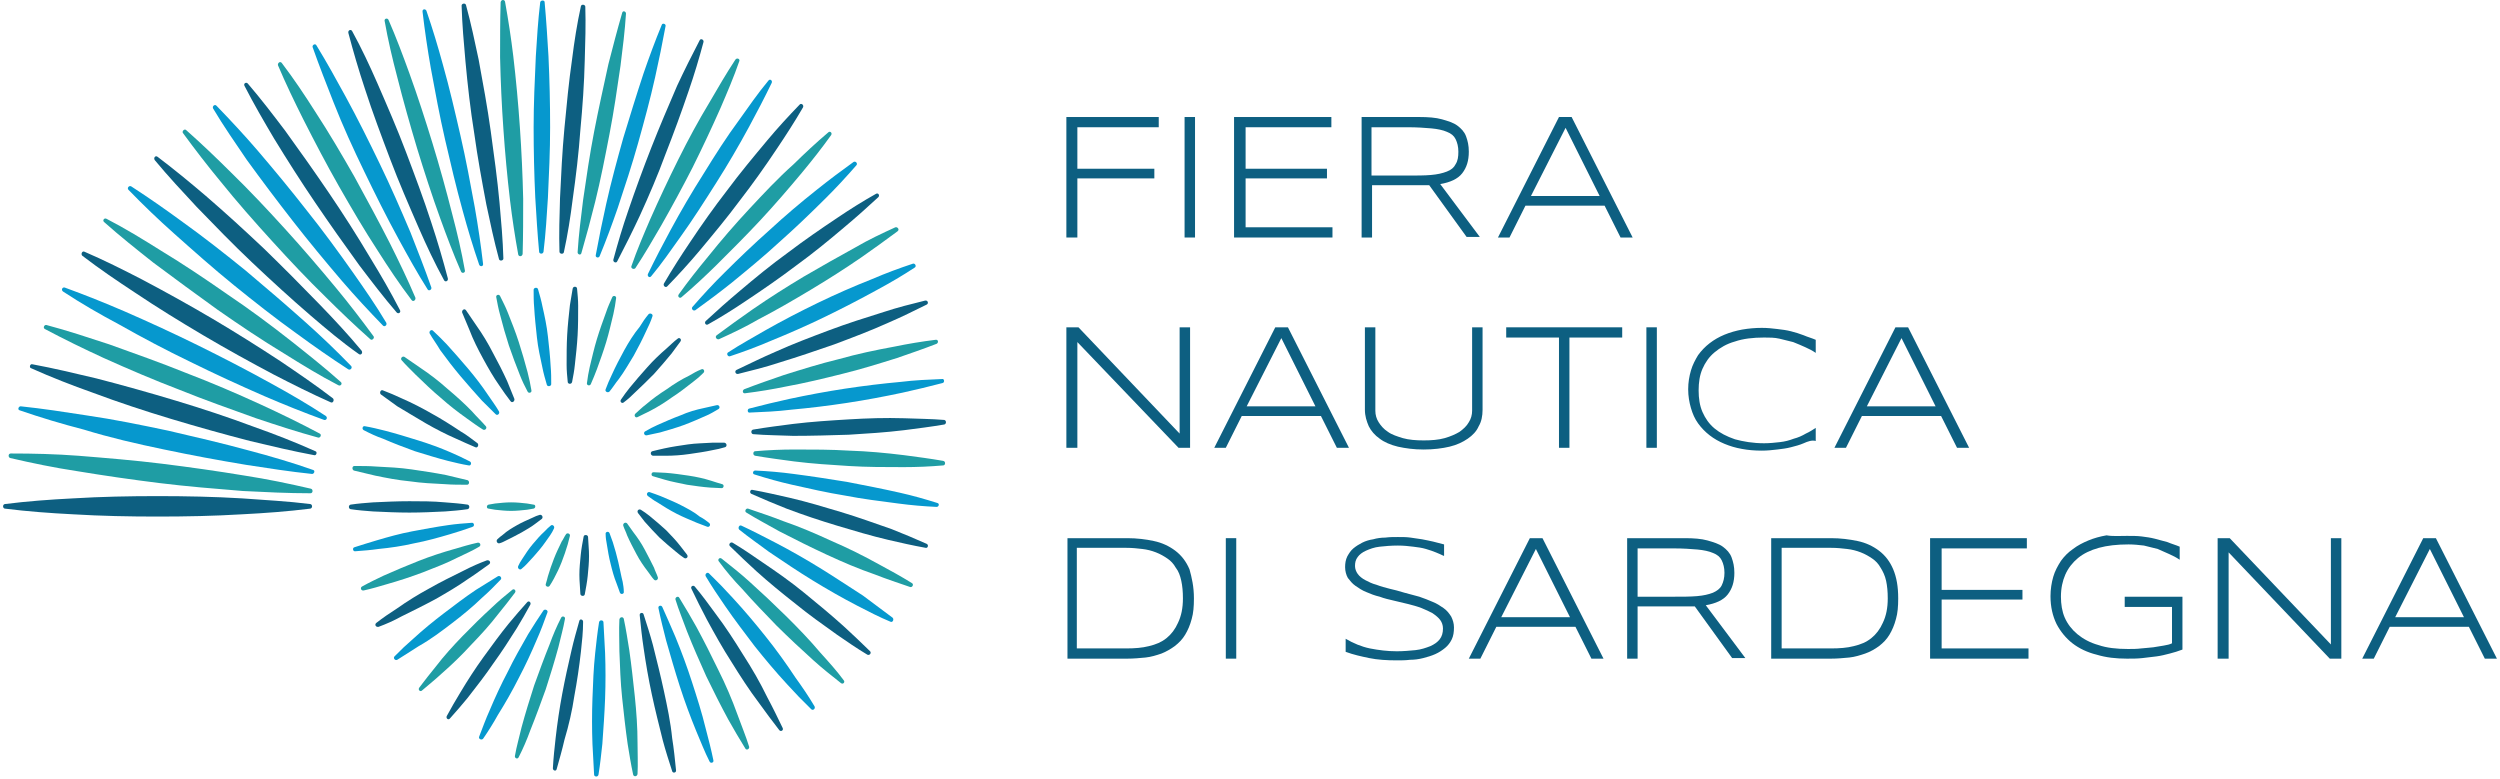<svg width="228" height="71" viewBox="0 0 228 71" fill="none" xmlns="http://www.w3.org/2000/svg">
<path d="M46.611 46.593C47.112 46.593 47.564 46.541 48.065 46.489C48.266 46.437 48.466 46.437 48.667 46.385C48.867 46.334 48.867 46.023 48.667 46.023C48.466 45.971 48.266 45.971 48.065 45.919C47.614 45.867 47.112 45.815 46.611 45.815C46.11 45.815 45.658 45.867 45.157 45.919C44.956 45.971 44.756 45.971 44.555 46.023C44.355 46.074 44.355 46.385 44.555 46.385C44.756 46.437 44.956 46.437 45.157 46.489C45.658 46.541 46.11 46.593 46.611 46.593Z" fill="#1F9DA4"/>
<path d="M47.564 48.562C48.015 48.303 48.466 48.044 48.867 47.733C49.068 47.578 49.218 47.474 49.419 47.318C49.569 47.163 49.419 46.904 49.218 46.956C49.018 47.007 48.767 47.111 48.566 47.215C48.115 47.422 47.614 47.629 47.163 47.889C46.711 48.148 46.26 48.407 45.859 48.77C45.658 48.925 45.508 49.029 45.357 49.184C45.207 49.34 45.357 49.599 45.558 49.547C45.759 49.495 45.959 49.392 46.16 49.288C46.611 49.081 47.062 48.822 47.564 48.562Z" fill="#0D5F81"/>
<path d="M49.218 50.117C49.569 49.703 49.87 49.236 50.171 48.822C50.321 48.614 50.422 48.407 50.522 48.199C50.622 47.992 50.371 47.785 50.221 47.94C50.02 48.096 49.87 48.251 49.67 48.459C49.268 48.822 48.917 49.236 48.566 49.651C48.215 50.066 47.915 50.532 47.614 50.998C47.463 51.206 47.363 51.413 47.263 51.62C47.163 51.828 47.413 52.035 47.564 51.88C47.764 51.724 47.915 51.569 48.065 51.413C48.516 50.947 48.867 50.532 49.218 50.117Z" fill="#0698CE"/>
<path d="M51.224 51.258C51.424 50.739 51.625 50.169 51.775 49.651C51.825 49.392 51.926 49.133 51.976 48.873C52.026 48.666 51.725 48.562 51.625 48.718C51.474 48.925 51.374 49.184 51.224 49.392C50.973 49.91 50.722 50.428 50.522 50.947C50.321 51.465 50.121 52.035 49.97 52.553C49.92 52.813 49.82 53.072 49.77 53.279C49.72 53.486 50.02 53.59 50.121 53.435C50.271 53.227 50.371 53.02 50.522 52.761C50.773 52.294 51.023 51.776 51.224 51.258Z" fill="#1F9DA4"/>
<path d="M53.681 51.621C53.731 50.999 53.731 50.428 53.681 49.806C53.681 49.547 53.631 49.236 53.631 48.977C53.631 48.77 53.28 48.718 53.23 48.925C53.179 49.184 53.129 49.495 53.079 49.755C52.979 50.325 52.929 50.947 52.879 51.517C52.828 52.139 52.828 52.709 52.879 53.331C52.879 53.59 52.929 53.901 52.929 54.16C52.929 54.368 53.28 54.42 53.33 54.212C53.38 53.953 53.43 53.694 53.48 53.383C53.581 52.813 53.631 52.243 53.681 51.621Z" fill="#0D5F81"/>
<path d="M56.388 51.258C56.238 50.636 56.088 50.066 55.887 49.444C55.787 49.184 55.686 48.873 55.586 48.614C55.486 48.407 55.185 48.511 55.235 48.718C55.235 49.029 55.285 49.34 55.336 49.599C55.436 50.221 55.536 50.843 55.686 51.413C55.837 52.035 55.987 52.605 56.238 53.227C56.338 53.487 56.439 53.798 56.539 54.057C56.639 54.264 56.94 54.16 56.89 53.953C56.89 53.642 56.84 53.383 56.789 53.072C56.639 52.502 56.539 51.88 56.388 51.258Z" fill="#0698CE"/>
<path d="M58.795 50.117C58.494 49.547 58.143 49.029 57.742 48.511C57.542 48.251 57.391 47.992 57.191 47.733C57.04 47.578 56.789 47.733 56.84 47.94C56.94 48.251 57.09 48.511 57.191 48.822C57.441 49.392 57.742 49.962 58.043 50.532C58.344 51.102 58.695 51.621 59.096 52.139C59.297 52.398 59.447 52.657 59.648 52.865C59.798 53.02 60.049 52.865 59.998 52.657C59.898 52.346 59.748 52.087 59.648 51.776C59.397 51.258 59.096 50.688 58.795 50.117Z" fill="#1F9DA4"/>
<path d="M60.751 48.355C60.249 47.889 59.748 47.474 59.246 47.059C58.996 46.852 58.695 46.645 58.444 46.489C58.244 46.385 58.043 46.593 58.194 46.8C58.394 47.059 58.595 47.318 58.795 47.578C59.246 48.096 59.698 48.562 60.149 49.029C60.65 49.495 61.152 49.91 61.653 50.325C61.904 50.532 62.155 50.739 62.405 50.895C62.606 50.998 62.806 50.791 62.656 50.584C62.455 50.325 62.255 50.066 62.054 49.806C61.653 49.288 61.202 48.822 60.751 48.355Z" fill="#0D5F81"/>
<path d="M62.104 46.074C61.503 45.763 60.851 45.504 60.249 45.245C59.948 45.141 59.597 44.986 59.246 44.882C59.046 44.83 58.895 45.09 59.096 45.245C59.397 45.452 59.648 45.66 59.948 45.815C60.5 46.178 61.102 46.541 61.703 46.852C62.305 47.163 62.957 47.422 63.559 47.681C63.859 47.785 64.21 47.94 64.511 48.044C64.712 48.096 64.862 47.837 64.662 47.681C64.411 47.474 64.11 47.267 63.809 47.111C63.308 46.696 62.706 46.385 62.104 46.074Z" fill="#0698CE"/>
<path d="M62.806 43.379C62.104 43.275 61.402 43.172 60.7 43.12C60.349 43.12 59.948 43.068 59.597 43.068C59.397 43.068 59.347 43.379 59.547 43.431C59.898 43.535 60.249 43.638 60.6 43.742C61.302 43.949 61.954 44.053 62.656 44.208C63.358 44.312 64.06 44.416 64.762 44.468C65.113 44.468 65.464 44.519 65.815 44.519C66.015 44.519 66.066 44.208 65.865 44.157C65.514 44.053 65.163 43.949 64.862 43.846C64.21 43.638 63.508 43.483 62.806 43.379Z" fill="#1F9DA4"/>
<path d="M62.756 40.528C62.054 40.632 61.302 40.736 60.6 40.891C60.199 40.995 59.848 41.047 59.497 41.15C59.297 41.202 59.297 41.513 59.547 41.565C59.948 41.565 60.299 41.565 60.7 41.565C61.402 41.565 62.155 41.513 62.856 41.409C63.559 41.306 64.311 41.202 65.013 41.047C65.364 40.995 65.765 40.891 66.116 40.787C66.316 40.736 66.316 40.425 66.066 40.373C65.715 40.373 65.313 40.373 64.962 40.373C64.21 40.425 63.458 40.425 62.756 40.528Z" fill="#0D5F81"/>
<path d="M62.054 37.885C61.352 38.144 60.65 38.455 59.948 38.766C59.597 38.921 59.196 39.129 58.845 39.336C58.645 39.44 58.745 39.751 58.996 39.699C59.397 39.595 59.798 39.543 60.199 39.44C60.901 39.232 61.653 39.025 62.355 38.766C63.057 38.507 63.759 38.196 64.461 37.885C64.812 37.729 65.163 37.522 65.514 37.314C65.715 37.211 65.614 36.9 65.364 36.952C64.962 37.055 64.611 37.107 64.21 37.211C63.458 37.366 62.756 37.574 62.054 37.885Z" fill="#0698CE"/>
<path d="M60.801 35.5C60.149 35.915 59.497 36.381 58.895 36.9C58.544 37.159 58.244 37.47 57.943 37.729C57.792 37.885 57.943 38.144 58.143 38.04C58.544 37.833 58.895 37.677 59.297 37.47C59.998 37.107 60.65 36.692 61.302 36.226C61.954 35.811 62.606 35.293 63.208 34.826C63.559 34.567 63.859 34.308 64.16 33.997C64.311 33.842 64.16 33.582 63.96 33.686C63.559 33.842 63.208 34.049 62.856 34.256C62.104 34.619 61.453 35.034 60.801 35.5Z" fill="#1F9DA4"/>
<path d="M59.046 33.479C58.494 34.101 57.943 34.723 57.441 35.345C57.141 35.708 56.89 36.071 56.639 36.433C56.489 36.641 56.739 36.848 56.89 36.693C57.241 36.433 57.592 36.122 57.893 35.811C58.494 35.241 59.096 34.671 59.648 34.101C60.199 33.479 60.751 32.857 61.252 32.235C61.503 31.872 61.803 31.509 62.054 31.146C62.205 30.939 61.954 30.732 61.803 30.887C61.453 31.146 61.152 31.457 60.801 31.768C60.199 32.287 59.597 32.857 59.046 33.479Z" fill="#0D5F81"/>
<path d="M56.94 31.924C56.539 32.649 56.138 33.427 55.787 34.204C55.586 34.619 55.386 35.086 55.235 35.5C55.135 35.708 55.436 35.863 55.586 35.708C55.887 35.345 56.138 34.93 56.438 34.567C56.94 33.893 57.341 33.168 57.792 32.442C58.193 31.716 58.594 30.939 58.946 30.161C59.146 29.747 59.347 29.332 59.497 28.866C59.597 28.658 59.297 28.503 59.146 28.658C58.845 29.021 58.594 29.384 58.344 29.799C57.792 30.472 57.341 31.198 56.94 31.924Z" fill="#0698CE"/>
<path d="M54.433 30.939C54.182 31.768 53.982 32.649 53.781 33.479C53.681 33.945 53.581 34.464 53.53 34.93C53.48 35.137 53.781 35.241 53.881 35.034C54.082 34.567 54.282 34.101 54.433 33.686C54.734 32.857 55.035 32.027 55.285 31.198C55.536 30.369 55.736 29.488 55.937 28.658C56.037 28.192 56.138 27.673 56.188 27.207C56.238 27 55.937 26.896 55.837 27.103C55.636 27.57 55.436 27.984 55.285 28.451C54.984 29.28 54.684 30.11 54.433 30.939Z" fill="#1F9DA4"/>
<path d="M51.725 30.576C51.675 31.457 51.675 32.39 51.675 33.271C51.675 33.79 51.725 34.308 51.776 34.827C51.776 35.034 52.126 35.086 52.177 34.827C52.277 34.308 52.377 33.79 52.427 33.271C52.528 32.39 52.628 31.457 52.678 30.576C52.728 29.695 52.728 28.762 52.728 27.881C52.728 27.362 52.678 26.844 52.628 26.326C52.628 26.118 52.277 26.067 52.227 26.326C52.126 26.844 52.076 27.311 51.976 27.829C51.876 28.762 51.775 29.643 51.725 30.576Z" fill="#0D5F81"/>
<path d="M48.968 30.783C49.068 31.716 49.268 32.597 49.469 33.531C49.569 34.049 49.72 34.567 49.87 35.086C49.92 35.293 50.271 35.241 50.271 35.034C50.271 34.515 50.271 33.945 50.221 33.427C50.171 32.494 50.071 31.561 49.97 30.68C49.87 29.747 49.67 28.814 49.469 27.933C49.369 27.414 49.218 26.896 49.068 26.378C49.018 26.17 48.667 26.222 48.667 26.429C48.667 26.948 48.667 27.518 48.717 28.036C48.767 28.917 48.867 29.85 48.968 30.783Z" fill="#0698CE"/>
<path d="M46.41 31.509C46.711 32.39 47.062 33.323 47.413 34.204C47.614 34.723 47.864 35.241 48.115 35.708C48.215 35.915 48.516 35.811 48.466 35.604C48.366 35.034 48.266 34.515 48.115 33.945C47.864 33.012 47.614 32.131 47.313 31.198C47.012 30.265 46.661 29.384 46.31 28.503C46.109 27.984 45.859 27.518 45.608 27C45.508 26.792 45.207 26.896 45.257 27.103C45.357 27.622 45.458 28.192 45.608 28.71C45.859 29.695 46.109 30.576 46.41 31.509Z" fill="#1F9DA4"/>
<path d="M44.054 32.701C44.505 33.531 45.007 34.412 45.558 35.189C45.859 35.656 46.21 36.122 46.561 36.589C46.711 36.796 46.962 36.589 46.912 36.381C46.711 35.863 46.461 35.293 46.26 34.775C45.859 33.893 45.408 33.012 44.956 32.183C44.505 31.302 44.004 30.472 43.452 29.695C43.151 29.228 42.8 28.762 42.499 28.295C42.349 28.088 42.098 28.295 42.148 28.503C42.349 29.021 42.6 29.539 42.8 30.058C43.151 30.991 43.602 31.872 44.054 32.701Z" fill="#0D5F81"/>
<path d="M41.998 34.308C42.65 35.086 43.302 35.811 43.953 36.537C44.355 36.952 44.806 37.366 45.207 37.781C45.357 37.937 45.608 37.729 45.508 37.522C45.207 37.004 44.856 36.537 44.505 36.019C43.953 35.189 43.352 34.412 42.7 33.634C42.048 32.857 41.396 32.131 40.745 31.405C40.343 30.991 39.942 30.576 39.491 30.162C39.34 30.006 39.09 30.213 39.19 30.421C39.491 30.939 39.842 31.405 40.143 31.924C40.745 32.753 41.346 33.531 41.998 34.308Z" fill="#0698CE"/>
<path d="M40.193 36.278C40.945 36.952 41.747 37.574 42.55 38.144C43.051 38.507 43.552 38.87 44.054 39.181C44.254 39.284 44.455 39.025 44.304 38.87C43.903 38.403 43.452 37.988 43.051 37.522C42.349 36.796 41.597 36.122 40.795 35.449C40.043 34.775 39.24 34.153 38.388 33.583C37.886 33.22 37.385 32.909 36.884 32.546C36.683 32.442 36.483 32.701 36.633 32.857C37.034 33.323 37.485 33.738 37.886 34.153C38.689 34.93 39.441 35.656 40.193 36.278Z" fill="#1F9DA4"/>
<path d="M38.839 38.61C39.742 39.129 40.644 39.595 41.597 40.01C42.148 40.269 42.75 40.528 43.352 40.787C43.552 40.891 43.703 40.58 43.552 40.425C43.051 40.062 42.55 39.647 41.998 39.336C41.146 38.766 40.243 38.196 39.391 37.729C38.488 37.211 37.586 36.744 36.633 36.33C36.081 36.071 35.48 35.811 34.928 35.604C34.728 35.5 34.577 35.811 34.728 35.967C35.229 36.33 35.73 36.693 36.232 37.055C37.034 37.522 37.937 38.092 38.839 38.61Z" fill="#0D5F81"/>
<path d="M37.836 41.15C38.839 41.461 39.842 41.772 40.845 42.031C41.497 42.187 42.098 42.342 42.75 42.446C42.951 42.498 43.051 42.187 42.85 42.083C42.249 41.772 41.697 41.513 41.096 41.254C40.143 40.839 39.14 40.476 38.137 40.165C37.134 39.854 36.132 39.543 35.129 39.284C34.527 39.129 33.875 38.973 33.273 38.87C33.073 38.818 32.973 39.129 33.173 39.232C33.775 39.543 34.327 39.803 34.928 40.01C35.881 40.425 36.834 40.787 37.836 41.15Z" fill="#0698CE"/>
<path d="M37.385 43.897C38.438 44.053 39.541 44.105 40.594 44.157C41.246 44.208 41.948 44.208 42.6 44.208C42.8 44.208 42.85 43.897 42.65 43.794C41.998 43.638 41.346 43.483 40.694 43.327C39.641 43.12 38.588 42.964 37.535 42.809C36.483 42.653 35.379 42.602 34.327 42.55C33.675 42.498 33.023 42.498 32.321 42.498C32.12 42.498 32.07 42.809 32.271 42.913C32.922 43.068 33.574 43.224 34.226 43.379C35.229 43.586 36.282 43.794 37.385 43.897Z" fill="#1F9DA4"/>
<path d="M37.335 46.748C38.438 46.748 39.541 46.696 40.594 46.644C41.296 46.593 41.948 46.541 42.65 46.437C42.85 46.385 42.85 46.074 42.65 46.022C41.948 45.919 41.296 45.867 40.594 45.815C39.491 45.711 38.388 45.711 37.335 45.711C36.232 45.711 35.129 45.763 34.026 45.815C33.324 45.867 32.672 45.919 31.97 46.022C31.769 46.074 31.769 46.385 31.97 46.437C32.672 46.541 33.324 46.593 34.026 46.644C35.129 46.696 36.232 46.748 37.335 46.748Z" fill="#0D5F81"/>
<path d="M37.786 49.547C38.889 49.34 39.992 49.029 41.045 48.718C41.747 48.51 42.399 48.303 43.101 48.044C43.302 47.992 43.252 47.629 43.001 47.681C42.299 47.733 41.597 47.785 40.895 47.888C39.792 48.044 38.689 48.251 37.586 48.459C36.483 48.666 35.379 48.977 34.327 49.288C33.624 49.495 32.973 49.703 32.321 49.91C32.12 49.962 32.17 50.325 32.421 50.273C33.123 50.221 33.825 50.169 34.527 50.065C35.58 49.962 36.683 49.806 37.786 49.547Z" fill="#0698CE"/>
<path d="M38.588 52.191C39.641 51.776 40.745 51.361 41.747 50.843C42.399 50.532 43.101 50.221 43.703 49.858C43.903 49.755 43.803 49.444 43.552 49.495C42.85 49.651 42.148 49.858 41.446 50.066C40.343 50.377 39.24 50.739 38.187 51.154C37.134 51.569 36.031 52.035 34.978 52.502C34.327 52.813 33.675 53.124 33.023 53.487C32.822 53.59 32.922 53.901 33.173 53.85C33.875 53.694 34.577 53.487 35.279 53.279C36.382 52.968 37.485 52.606 38.588 52.191Z" fill="#1F9DA4"/>
<path d="M39.742 54.627C40.745 54.057 41.797 53.435 42.75 52.761C43.402 52.346 44.004 51.88 44.605 51.465C44.806 51.309 44.656 51.05 44.405 51.102C43.703 51.361 43.001 51.672 42.299 52.035C41.246 52.553 40.193 53.072 39.19 53.642C38.137 54.212 37.134 54.834 36.182 55.508C35.53 55.923 34.928 56.337 34.327 56.804C34.126 56.959 34.276 57.219 34.527 57.167C35.229 56.908 35.931 56.597 36.583 56.234C37.636 55.715 38.689 55.197 39.742 54.627Z" fill="#0D5F81"/>
<path d="M41.196 56.856C42.148 56.13 43.101 55.353 43.953 54.523C44.555 54.005 45.107 53.435 45.658 52.865C45.809 52.709 45.608 52.45 45.408 52.554C44.756 52.968 44.054 53.383 43.402 53.798C42.399 54.471 41.447 55.197 40.494 55.923C39.541 56.648 38.588 57.426 37.686 58.255C37.084 58.774 36.533 59.292 35.981 59.862C35.831 60.018 36.031 60.277 36.232 60.173C36.884 59.758 37.535 59.344 38.187 58.929C39.29 58.307 40.243 57.581 41.196 56.856Z" fill="#0698CE"/>
<path d="M43.001 58.774C43.853 57.892 44.706 56.959 45.458 55.975C45.959 55.353 46.461 54.731 46.962 54.057C47.112 53.849 46.862 53.642 46.711 53.798C46.059 54.316 45.458 54.834 44.856 55.404C43.953 56.234 43.051 57.115 42.199 57.996C41.346 58.877 40.494 59.81 39.742 60.795C39.24 61.417 38.739 62.039 38.237 62.713C38.087 62.92 38.338 63.128 38.488 62.972C39.09 62.454 39.742 61.935 40.293 61.417C41.246 60.588 42.148 59.707 43.001 58.774Z" fill="#1F9DA4"/>
<path d="M45.007 60.484C45.759 59.447 46.461 58.359 47.112 57.322C47.564 56.596 47.965 55.871 48.366 55.145C48.466 54.938 48.215 54.73 48.065 54.938C47.514 55.56 46.962 56.182 46.41 56.856C45.608 57.84 44.856 58.877 44.104 59.914C43.352 60.95 42.65 62.039 41.998 63.128C41.547 63.853 41.146 64.579 40.745 65.305C40.644 65.512 40.895 65.719 41.045 65.512C41.597 64.89 42.148 64.268 42.65 63.646C43.502 62.557 44.304 61.521 45.007 60.484Z" fill="#0D5F81"/>
<path d="M47.313 61.832C47.915 60.691 48.466 59.499 48.968 58.307C49.319 57.53 49.619 56.7 49.92 55.871C50.02 55.664 49.72 55.508 49.569 55.664C49.068 56.389 48.617 57.115 48.165 57.841C47.514 58.981 46.862 60.121 46.31 61.262C45.708 62.402 45.157 63.594 44.656 64.786C44.304 65.564 44.004 66.393 43.703 67.171C43.602 67.378 43.903 67.534 44.054 67.378C44.555 66.652 45.006 65.927 45.408 65.201C46.059 64.164 46.711 63.024 47.313 61.832Z" fill="#0698CE"/>
<path d="M49.77 62.869C50.171 61.625 50.572 60.329 50.923 59.033C51.124 58.152 51.374 57.322 51.525 56.441C51.575 56.234 51.274 56.13 51.174 56.337C50.773 57.115 50.422 57.944 50.121 58.774C49.619 60.018 49.168 61.262 48.717 62.506C48.316 63.75 47.915 65.046 47.564 66.341C47.363 67.223 47.112 68.052 46.962 68.933C46.912 69.141 47.213 69.296 47.313 69.037C47.714 68.259 48.065 67.43 48.366 66.601C48.867 65.357 49.319 64.113 49.77 62.869Z" fill="#1F9DA4"/>
<path d="M52.377 63.491C52.628 62.143 52.828 60.795 52.979 59.447C53.079 58.514 53.179 57.633 53.179 56.7C53.179 56.493 52.879 56.389 52.828 56.648C52.578 57.53 52.327 58.411 52.126 59.292C51.826 60.588 51.525 61.935 51.274 63.283C51.023 64.631 50.823 65.979 50.672 67.326C50.572 68.207 50.472 69.141 50.422 70.073C50.422 70.281 50.722 70.385 50.773 70.125C51.023 69.244 51.274 68.363 51.475 67.482C51.876 66.134 52.177 64.838 52.377 63.491Z" fill="#0D5F81"/>
<path d="M55.185 63.698C55.235 62.298 55.235 60.899 55.185 59.551C55.135 58.618 55.085 57.685 55.035 56.752C55.035 56.545 54.684 56.493 54.633 56.752C54.483 57.685 54.383 58.618 54.282 59.551C54.132 60.951 54.082 62.298 54.032 63.698C53.982 65.097 53.982 66.497 54.032 67.845C54.082 68.778 54.132 69.711 54.182 70.644C54.182 70.851 54.533 70.903 54.583 70.644C54.734 69.711 54.834 68.778 54.934 67.845C55.035 66.445 55.135 65.046 55.185 63.698Z" fill="#0698CE"/>
<path d="M57.893 63.491C57.742 62.091 57.592 60.692 57.391 59.292C57.241 58.359 57.09 57.374 56.89 56.441C56.84 56.234 56.539 56.234 56.489 56.493C56.438 57.478 56.489 58.411 56.489 59.396C56.539 60.795 56.589 62.195 56.739 63.646C56.89 65.046 57.04 66.445 57.241 67.845C57.391 68.778 57.542 69.711 57.742 70.644C57.792 70.851 58.093 70.851 58.143 70.592C58.193 69.659 58.143 68.674 58.143 67.741C58.143 66.341 58.043 64.942 57.893 63.491Z" fill="#1F9DA4"/>
<path d="M60.55 63.024C60.249 61.625 59.898 60.225 59.547 58.826C59.297 57.893 58.996 56.96 58.695 56.027C58.645 55.819 58.294 55.871 58.344 56.13C58.444 57.115 58.544 58.1 58.695 59.085C58.895 60.484 59.146 61.936 59.447 63.335C59.748 64.735 60.099 66.134 60.45 67.534C60.7 68.467 61.001 69.4 61.302 70.333C61.352 70.54 61.703 70.488 61.653 70.229C61.553 69.244 61.453 68.259 61.302 67.326C61.152 65.823 60.851 64.424 60.55 63.024Z" fill="#0D5F81"/>
<path d="M63.107 62.195C62.656 60.795 62.154 59.447 61.603 58.1C61.202 57.167 60.801 56.234 60.4 55.353C60.299 55.145 59.998 55.249 60.049 55.456C60.249 56.441 60.5 57.426 60.751 58.411C61.152 59.81 61.553 61.21 62.004 62.609C62.455 64.009 62.957 65.357 63.508 66.704C63.91 67.637 64.26 68.57 64.712 69.451C64.812 69.659 65.113 69.555 65.063 69.348C64.862 68.363 64.611 67.378 64.361 66.445C64.01 64.994 63.559 63.594 63.107 62.195Z" fill="#0698CE"/>
<path d="M65.514 61.106C64.862 59.758 64.21 58.463 63.508 57.167C63.007 56.286 62.505 55.404 61.954 54.523C61.854 54.316 61.553 54.471 61.603 54.679C61.904 55.664 62.305 56.597 62.656 57.581C63.208 58.981 63.809 60.329 64.411 61.676C65.063 63.024 65.715 64.32 66.416 65.616C66.918 66.497 67.419 67.378 67.971 68.259C68.071 68.467 68.372 68.311 68.322 68.104C68.021 67.119 67.62 66.186 67.269 65.201C66.767 63.802 66.166 62.402 65.514 61.106Z" fill="#1F9DA4"/>
<path d="M67.77 59.707C66.968 58.411 66.166 57.167 65.263 55.975C64.662 55.145 64.01 54.264 63.358 53.487C63.208 53.331 62.957 53.487 63.057 53.694C63.508 54.627 63.96 55.56 64.461 56.493C65.163 57.789 65.915 59.136 66.717 60.38C67.52 61.676 68.322 62.92 69.224 64.113C69.826 64.942 70.428 65.771 71.08 66.601C71.23 66.756 71.481 66.601 71.38 66.393C70.929 65.46 70.478 64.527 69.977 63.594C69.325 62.247 68.573 60.951 67.77 59.707Z" fill="#0D5F81"/>
<path d="M69.826 58.048C68.873 56.856 67.921 55.716 66.868 54.575C66.166 53.798 65.414 53.02 64.662 52.294C64.511 52.139 64.26 52.346 64.361 52.554C64.912 53.487 65.514 54.368 66.116 55.249C66.968 56.493 67.921 57.737 68.823 58.929C69.776 60.121 70.729 61.262 71.782 62.402C72.484 63.18 73.236 63.957 73.988 64.683C74.138 64.838 74.389 64.631 74.289 64.424C73.737 63.491 73.135 62.609 72.534 61.78C71.681 60.484 70.779 59.24 69.826 58.048Z" fill="#0698CE"/>
<path d="M71.681 56.182C70.578 55.094 69.475 54.057 68.322 53.02C67.52 52.295 66.667 51.621 65.815 50.947C65.614 50.791 65.414 51.05 65.564 51.206C66.216 52.087 66.918 52.917 67.67 53.694C68.673 54.834 69.776 55.975 70.829 57.063C71.932 58.152 73.035 59.188 74.188 60.225C74.991 60.951 75.843 61.625 76.695 62.298C76.896 62.454 77.097 62.195 76.946 62.039C76.294 61.158 75.592 60.381 74.84 59.551C73.837 58.359 72.784 57.271 71.681 56.182Z" fill="#1F9DA4"/>
<path d="M73.336 54.057C72.133 53.072 70.879 52.191 69.575 51.31C68.673 50.688 67.77 50.066 66.818 49.495C66.617 49.392 66.416 49.651 66.567 49.806C67.369 50.584 68.171 51.361 68.974 52.087C70.127 53.124 71.33 54.109 72.584 55.093C73.787 56.078 75.041 56.959 76.344 57.892C77.247 58.514 78.149 59.136 79.102 59.707C79.303 59.81 79.503 59.551 79.353 59.396C78.551 58.618 77.748 57.841 76.946 57.115C75.743 56.026 74.539 55.042 73.336 54.057Z" fill="#0D5F81"/>
<path d="M74.74 51.776C73.386 50.947 72.032 50.169 70.628 49.444C69.626 48.925 68.623 48.407 67.62 47.94C67.419 47.837 67.269 48.148 67.419 48.303C68.322 49.029 69.224 49.651 70.127 50.325C71.431 51.206 72.734 52.087 74.088 52.916C75.442 53.746 76.796 54.523 78.2 55.249C79.202 55.767 80.205 56.286 81.208 56.7C81.409 56.804 81.559 56.493 81.409 56.337C80.506 55.664 79.603 54.99 78.701 54.316C77.397 53.487 76.094 52.605 74.74 51.776Z" fill="#0698CE"/>
<path d="M75.843 49.34C74.389 48.666 72.935 48.044 71.431 47.526C70.378 47.111 69.275 46.748 68.222 46.385C68.021 46.334 67.871 46.645 68.071 46.748C69.074 47.37 70.077 47.889 71.08 48.459C72.484 49.184 73.938 49.91 75.392 50.584C76.846 51.258 78.3 51.88 79.804 52.398C80.857 52.813 81.96 53.176 83.013 53.538C83.214 53.59 83.364 53.279 83.163 53.176C82.161 52.554 81.208 52.035 80.155 51.465C78.751 50.688 77.297 49.962 75.843 49.34Z" fill="#1F9DA4"/>
<path d="M76.695 46.697C75.141 46.23 73.587 45.764 72.032 45.401C70.879 45.142 69.776 44.882 68.623 44.675C68.422 44.623 68.322 44.934 68.522 45.038C69.575 45.504 70.678 45.971 71.731 46.386C73.236 46.956 74.79 47.474 76.344 47.941C77.899 48.407 79.453 48.873 81.007 49.236C82.111 49.495 83.264 49.755 84.417 49.962C84.618 50.014 84.718 49.703 84.517 49.599C83.464 49.133 82.361 48.666 81.308 48.252C79.804 47.733 78.25 47.163 76.695 46.697Z" fill="#0D5F81"/>
<path d="M77.247 43.949C75.642 43.69 73.988 43.431 72.383 43.224C71.23 43.068 70.027 42.964 68.873 42.913C68.673 42.913 68.573 43.224 68.823 43.275C69.977 43.638 71.08 43.949 72.233 44.208C73.837 44.571 75.442 44.934 77.046 45.193C78.651 45.504 80.305 45.712 81.91 45.919C83.063 46.075 84.267 46.178 85.42 46.23C85.62 46.23 85.721 45.919 85.47 45.867C84.317 45.504 83.214 45.193 82.06 44.934C80.456 44.571 78.851 44.26 77.247 43.949Z" fill="#0698CE"/>
<path d="M77.448 41.098C75.793 40.995 74.138 40.995 72.484 40.995C71.28 40.995 70.077 41.047 68.873 41.15C68.673 41.15 68.623 41.513 68.873 41.565C70.077 41.772 71.28 41.928 72.433 42.083C74.088 42.291 75.743 42.394 77.397 42.498C79.052 42.602 80.707 42.602 82.411 42.602C83.615 42.602 84.818 42.55 86.022 42.446C86.222 42.446 86.272 42.083 86.022 42.031C84.818 41.824 83.665 41.669 82.462 41.513C80.807 41.306 79.102 41.15 77.448 41.098Z" fill="#1F9DA4"/>
<path d="M77.397 38.248C75.692 38.351 74.038 38.455 72.333 38.662C71.13 38.818 69.876 38.973 68.673 39.181C68.472 39.232 68.472 39.543 68.673 39.595C69.876 39.699 71.13 39.699 72.333 39.751C74.038 39.751 75.692 39.699 77.397 39.647C79.102 39.543 80.757 39.44 82.462 39.232C83.665 39.077 84.918 38.921 86.122 38.714C86.322 38.662 86.322 38.351 86.122 38.299C84.918 38.196 83.665 38.196 82.462 38.144C80.757 38.092 79.102 38.144 77.397 38.248Z" fill="#0D5F81"/>
<path d="M77.046 35.449C75.342 35.708 73.687 36.019 71.982 36.382C70.779 36.641 69.525 36.952 68.322 37.263C68.121 37.315 68.171 37.677 68.372 37.626C69.626 37.574 70.879 37.522 72.133 37.366C73.837 37.211 75.542 37.004 77.247 36.744C78.952 36.485 80.606 36.174 82.311 35.811C83.514 35.552 84.768 35.241 85.971 34.93C86.172 34.878 86.122 34.516 85.921 34.567C84.668 34.619 83.414 34.671 82.161 34.827C80.456 34.982 78.751 35.189 77.046 35.449Z" fill="#0698CE"/>
<path d="M76.495 32.753C74.79 33.168 73.135 33.686 71.481 34.205C70.277 34.619 69.074 35.034 67.871 35.5C67.67 35.604 67.72 35.915 67.971 35.863C69.224 35.708 70.478 35.5 71.731 35.241C73.436 34.93 75.141 34.516 76.796 34.101C78.5 33.686 80.155 33.168 81.81 32.65C83.013 32.235 84.216 31.82 85.42 31.354C85.62 31.25 85.57 30.939 85.32 30.991C84.066 31.146 82.812 31.354 81.559 31.613C79.854 31.924 78.149 32.287 76.495 32.753Z" fill="#1F9DA4"/>
<path d="M75.642 30.11C73.988 30.732 72.333 31.354 70.729 32.079C69.525 32.598 68.372 33.168 67.169 33.738C66.968 33.842 67.068 34.153 67.319 34.101C68.573 33.79 69.826 33.479 71.08 33.064C72.784 32.546 74.439 31.976 76.094 31.405C77.748 30.783 79.403 30.161 81.007 29.436C82.211 28.917 83.364 28.347 84.517 27.777C84.718 27.673 84.618 27.362 84.367 27.414C83.113 27.725 81.86 28.036 80.606 28.451C78.952 28.969 77.297 29.488 75.642 30.11Z" fill="#0D5F81"/>
<path d="M74.589 27.622C72.985 28.399 71.38 29.228 69.826 30.11C68.673 30.783 67.52 31.405 66.416 32.131C66.216 32.235 66.366 32.546 66.567 32.494C67.82 32.079 69.074 31.613 70.277 31.094C71.932 30.421 73.587 29.695 75.191 28.917C76.796 28.14 78.4 27.311 80.005 26.429C81.158 25.807 82.311 25.134 83.414 24.408C83.615 24.304 83.464 23.993 83.264 24.045C82.01 24.46 80.757 24.926 79.553 25.445C77.849 26.118 76.194 26.844 74.589 27.622Z" fill="#0698CE"/>
<path d="M73.286 25.237C71.731 26.17 70.177 27.155 68.673 28.192C67.57 28.969 66.467 29.747 65.364 30.576C65.163 30.732 65.364 30.991 65.564 30.939C66.818 30.369 68.021 29.799 69.174 29.125C70.779 28.295 72.383 27.362 73.938 26.429C75.492 25.496 77.046 24.512 78.551 23.475C79.654 22.697 80.757 21.92 81.86 21.09C82.06 20.935 81.86 20.676 81.659 20.728C80.406 21.298 79.202 21.868 78.049 22.542C76.445 23.423 74.89 24.304 73.286 25.237Z" fill="#1F9DA4"/>
<path d="M71.832 23.06C70.328 24.149 68.873 25.341 67.469 26.533C66.416 27.414 65.364 28.347 64.361 29.28C64.21 29.436 64.361 29.695 64.561 29.591C65.765 28.917 66.918 28.192 68.071 27.414C69.626 26.378 71.13 25.341 72.634 24.2C74.138 23.112 75.592 21.92 76.996 20.728C78.049 19.846 79.102 18.913 80.105 17.98C80.255 17.825 80.105 17.566 79.904 17.669C78.701 18.343 77.548 19.069 76.394 19.846C74.84 20.883 73.336 21.92 71.832 23.06Z" fill="#0D5F81"/>
<path d="M70.177 20.987C68.773 22.231 67.419 23.527 66.066 24.874C65.063 25.859 64.11 26.896 63.157 27.984C63.007 28.14 63.208 28.399 63.408 28.295C64.561 27.466 65.664 26.637 66.767 25.756C68.222 24.563 69.676 23.371 71.08 22.075C72.484 20.831 73.837 19.535 75.191 18.188C76.194 17.203 77.147 16.166 78.099 15.078C78.25 14.922 78.049 14.663 77.849 14.767C76.695 15.596 75.592 16.425 74.489 17.307C72.985 18.499 71.581 19.691 70.177 20.987Z" fill="#0698CE"/>
<path d="M68.322 19.069C67.018 20.468 65.765 21.92 64.561 23.423C63.659 24.512 62.756 25.652 61.904 26.844C61.753 27.051 62.004 27.259 62.154 27.103C63.258 26.17 64.311 25.185 65.313 24.201C66.667 22.853 68.021 21.505 69.325 20.106C70.628 18.706 71.882 17.255 73.135 15.752C74.038 14.663 74.94 13.523 75.793 12.331C75.943 12.123 75.692 11.916 75.542 12.071C74.439 13.004 73.386 13.989 72.383 14.974C70.929 16.27 69.626 17.669 68.322 19.069Z" fill="#1F9DA4"/>
<path d="M66.316 17.358C65.113 18.913 64.01 20.468 62.907 22.127C62.104 23.319 61.302 24.563 60.55 25.859C60.45 26.067 60.7 26.274 60.851 26.118C61.854 25.082 62.856 23.993 63.809 22.853C65.063 21.35 66.316 19.846 67.469 18.291C68.673 16.736 69.776 15.181 70.879 13.523C71.681 12.331 72.484 11.086 73.236 9.791C73.336 9.583 73.085 9.376 72.935 9.531C71.932 10.568 70.929 11.657 69.977 12.797C68.723 14.3 67.469 15.803 66.316 17.358Z" fill="#0D5F81"/>
<path d="M64.16 15.855C63.107 17.514 62.104 19.224 61.152 20.987C60.45 22.283 59.748 23.63 59.096 24.978C58.996 25.185 59.246 25.393 59.397 25.185C60.349 24.045 61.202 22.801 62.054 21.609C63.208 20.002 64.26 18.343 65.313 16.684C66.366 15.026 67.369 13.315 68.322 11.553C69.024 10.257 69.726 8.909 70.378 7.562C70.478 7.354 70.227 7.147 70.077 7.354C69.124 8.495 68.272 9.739 67.419 10.931C66.266 12.486 65.213 14.145 64.16 15.855Z" fill="#0698CE"/>
<path d="M61.854 14.559C60.951 16.374 60.099 18.188 59.297 20.002C58.695 21.401 58.093 22.801 57.592 24.252C57.492 24.46 57.792 24.615 57.943 24.46C58.795 23.164 59.547 21.868 60.299 20.572C61.302 18.81 62.255 17.047 63.157 15.285C64.06 13.471 64.912 11.657 65.715 9.843C66.316 8.443 66.918 7.043 67.419 5.592C67.52 5.385 67.219 5.229 67.068 5.437C66.216 6.732 65.464 8.028 64.712 9.324C63.709 10.983 62.756 12.745 61.854 14.559Z" fill="#1F9DA4"/>
<path d="M59.397 13.471C58.645 15.389 57.943 17.307 57.291 19.224C56.789 20.676 56.338 22.179 55.937 23.682C55.887 23.89 56.188 24.045 56.288 23.838C56.99 22.49 57.692 21.09 58.344 19.691C59.196 17.825 59.998 15.959 60.7 14.041C61.453 12.123 62.154 10.205 62.806 8.287C63.308 6.836 63.759 5.333 64.16 3.83C64.21 3.622 63.909 3.467 63.809 3.674C63.107 5.022 62.405 6.421 61.753 7.821C60.951 9.687 60.149 11.553 59.397 13.471Z" fill="#0D5F81"/>
<path d="M56.84 12.59C56.288 14.559 55.736 16.581 55.285 18.602C54.934 20.157 54.633 21.661 54.333 23.267C54.282 23.475 54.583 23.578 54.684 23.371C55.285 21.92 55.837 20.417 56.338 18.965C56.99 16.996 57.642 15.026 58.193 13.056C58.745 11.086 59.297 9.065 59.748 7.043C60.099 5.488 60.4 3.985 60.7 2.378C60.751 2.171 60.4 2.067 60.349 2.275C59.748 3.726 59.196 5.229 58.695 6.681C58.043 8.65 57.441 10.62 56.84 12.59Z" fill="#0698CE"/>
<path d="M54.182 12.02C53.781 14.093 53.48 16.166 53.179 18.24C52.979 19.846 52.778 21.401 52.678 23.008C52.678 23.216 52.979 23.319 53.029 23.06C53.48 21.505 53.881 20.002 54.282 18.395C54.784 16.374 55.185 14.3 55.586 12.227C55.987 10.153 56.288 8.08 56.589 6.007C56.789 4.4 56.99 2.845 57.09 1.238C57.09 1.031 56.789 0.927 56.739 1.186C56.288 2.741 55.887 4.296 55.486 5.851C55.035 7.925 54.583 9.946 54.182 12.02Z" fill="#1F9DA4"/>
<path d="M51.474 11.709C51.274 13.834 51.174 15.959 51.073 18.084C51.023 19.691 50.973 21.35 51.023 22.956C51.023 23.164 51.374 23.216 51.424 23.008C51.775 21.401 52.026 19.795 52.227 18.188C52.528 16.063 52.778 13.989 52.929 11.864C53.129 9.739 53.28 7.614 53.33 5.488C53.38 3.882 53.43 2.223 53.38 0.616C53.38 0.409 53.029 0.357 52.979 0.564C52.628 2.171 52.377 3.778 52.176 5.385C51.876 7.458 51.675 9.583 51.474 11.709Z" fill="#0D5F81"/>
<path d="M48.667 11.605C48.667 13.73 48.717 15.907 48.817 18.032C48.917 19.691 49.018 21.35 49.168 22.956C49.168 23.164 49.519 23.216 49.569 22.956C49.77 21.298 49.87 19.639 49.97 18.032C50.071 15.907 50.171 13.73 50.171 11.605C50.171 9.428 50.121 7.303 50.021 5.126C49.92 3.467 49.82 1.808 49.67 0.201C49.67 -0.006 49.319 -0.006 49.268 0.201C49.068 1.86 48.968 3.519 48.867 5.126C48.767 7.303 48.667 9.48 48.667 11.605Z" fill="#0698CE"/>
<path d="M45.909 11.76C46.059 13.937 46.26 16.114 46.511 18.24C46.711 19.898 46.962 21.557 47.263 23.216C47.313 23.423 47.614 23.423 47.664 23.164C47.714 21.505 47.714 19.795 47.714 18.136C47.664 15.959 47.564 13.782 47.413 11.605C47.263 9.428 47.062 7.251 46.812 5.126C46.611 3.467 46.36 1.808 46.059 0.15C46.009 -0.058 45.708 -0.058 45.658 0.201C45.608 1.86 45.608 3.571 45.608 5.229C45.658 7.458 45.758 9.635 45.909 11.76Z" fill="#1F9DA4"/>
<path d="M43.252 12.175C43.552 14.352 43.953 16.529 44.355 18.654C44.706 20.313 45.057 21.972 45.508 23.63C45.558 23.838 45.909 23.786 45.909 23.578C45.859 21.868 45.708 20.157 45.558 18.499C45.357 16.322 45.057 14.145 44.756 11.968C44.455 9.791 44.054 7.614 43.653 5.437C43.302 3.778 42.951 2.119 42.499 0.461C42.449 0.253 42.098 0.305 42.098 0.512C42.148 2.223 42.299 3.933 42.449 5.592C42.65 7.769 42.901 9.998 43.252 12.175Z" fill="#0D5F81"/>
<path d="M40.594 12.745C41.096 14.922 41.597 17.047 42.199 19.224C42.65 20.883 43.151 22.542 43.703 24.149C43.803 24.356 44.104 24.304 44.054 24.045C43.853 22.334 43.602 20.624 43.302 18.913C42.901 16.736 42.499 14.559 41.998 12.382C41.497 10.205 40.995 8.028 40.394 5.903C39.942 4.244 39.441 2.586 38.889 0.979C38.789 0.772 38.488 0.823 38.538 1.083C38.739 2.793 38.99 4.504 39.29 6.214C39.691 8.391 40.093 10.568 40.594 12.745Z" fill="#0698CE"/>
<path d="M38.037 13.523C38.689 15.648 39.391 17.825 40.143 19.898C40.745 21.557 41.346 23.164 42.048 24.771C42.148 24.978 42.449 24.874 42.399 24.667C42.098 22.956 41.697 21.246 41.246 19.535C40.694 17.358 40.093 15.181 39.441 13.056C38.789 10.931 38.087 8.754 37.335 6.681C36.733 5.022 36.132 3.415 35.43 1.808C35.329 1.601 35.028 1.705 35.079 1.912C35.379 3.622 35.781 5.333 36.232 7.043C36.783 9.221 37.385 11.346 38.037 13.523Z" fill="#1F9DA4"/>
<path d="M35.58 14.508C36.382 16.633 37.285 18.706 38.187 20.779C38.889 22.386 39.641 23.993 40.494 25.548C40.594 25.756 40.895 25.652 40.845 25.393C40.394 23.682 39.892 21.972 39.341 20.313C38.639 18.136 37.836 16.011 37.034 13.886C36.232 11.76 35.329 9.687 34.427 7.614C33.725 6.007 32.973 4.4 32.12 2.845C32.02 2.638 31.719 2.741 31.769 3C32.221 4.711 32.722 6.422 33.273 8.08C33.975 10.257 34.778 12.382 35.58 14.508Z" fill="#0D5F81"/>
<path d="M33.223 15.648C34.226 17.721 35.229 19.743 36.332 21.764C37.184 23.319 38.037 24.874 38.99 26.378C39.09 26.585 39.391 26.429 39.34 26.222C38.739 24.512 38.087 22.853 37.435 21.194C36.533 19.069 35.63 16.996 34.627 14.922C33.624 12.849 32.622 10.827 31.519 8.806C30.666 7.251 29.814 5.696 28.861 4.141C28.761 3.933 28.46 4.089 28.51 4.296C29.112 6.007 29.764 7.666 30.416 9.324C31.268 11.501 32.221 13.575 33.223 15.648Z" fill="#0698CE"/>
<path d="M30.917 16.996C32.07 19.017 33.223 20.987 34.477 22.905C35.43 24.408 36.432 25.911 37.535 27.362C37.686 27.57 37.937 27.362 37.886 27.155C37.184 25.496 36.382 23.838 35.58 22.231C34.527 20.157 33.424 18.136 32.321 16.114C31.168 14.093 30.014 12.123 28.761 10.205C27.808 8.702 26.805 7.199 25.702 5.748C25.552 5.54 25.301 5.748 25.351 5.955C26.053 7.614 26.855 9.272 27.658 10.879C28.711 12.953 29.764 14.974 30.917 16.996Z" fill="#1F9DA4"/>
<path d="M28.761 18.499C30.064 20.417 31.418 22.334 32.772 24.201C33.875 25.652 34.978 27.103 36.182 28.503C36.332 28.658 36.583 28.503 36.483 28.295C35.63 26.637 34.728 25.082 33.775 23.527C32.572 21.505 31.318 19.535 30.014 17.618C28.711 15.7 27.357 13.782 26.003 11.916C24.9 10.464 23.797 9.013 22.594 7.614C22.443 7.458 22.192 7.614 22.293 7.821C23.145 9.48 24.048 11.035 25 12.642C26.204 14.611 27.457 16.581 28.761 18.499Z" fill="#0D5F81"/>
<path d="M26.705 20.157C28.159 22.023 29.663 23.838 31.168 25.6C32.371 27 33.624 28.347 34.928 29.695C35.079 29.85 35.329 29.643 35.229 29.436C34.276 27.829 33.223 26.326 32.17 24.823C30.817 22.905 29.413 20.987 27.959 19.173C26.505 17.307 25 15.492 23.496 13.73C22.293 12.331 21.039 10.983 19.736 9.635C19.585 9.48 19.334 9.687 19.435 9.894C20.387 11.501 21.44 13.004 22.493 14.559C23.847 16.425 25.251 18.291 26.705 20.157Z" fill="#0698CE"/>
<path d="M24.8 21.972C26.404 23.734 28.009 25.444 29.714 27.103C31.017 28.399 32.371 29.695 33.775 30.939C33.925 31.094 34.176 30.835 34.076 30.68C32.973 29.177 31.82 27.673 30.616 26.222C29.112 24.408 27.558 22.594 25.953 20.831C24.349 19.069 22.744 17.358 21.039 15.7C19.736 14.404 18.382 13.108 16.978 11.864C16.827 11.709 16.577 11.968 16.677 12.123C17.78 13.626 18.933 15.13 20.137 16.581C21.641 18.447 23.195 20.209 24.8 21.972Z" fill="#1F9DA4"/>
<path d="M22.995 23.941C24.75 25.6 26.505 27.207 28.31 28.762C29.764 30.006 31.168 31.198 32.722 32.287C32.923 32.442 33.123 32.183 32.973 31.976C31.769 30.524 30.466 29.125 29.162 27.777C27.507 26.067 25.803 24.356 24.098 22.697C22.343 21.039 20.588 19.432 18.783 17.877C17.329 16.633 15.875 15.441 14.37 14.3C14.17 14.145 13.969 14.404 14.12 14.611C15.323 16.063 16.627 17.462 17.93 18.862C19.585 20.572 21.24 22.283 22.995 23.941Z" fill="#0D5F81"/>
<path d="M21.34 26.015C23.195 27.518 25.101 29.021 27.056 30.421C28.61 31.561 30.165 32.649 31.769 33.686C31.97 33.79 32.17 33.531 32.02 33.375C30.666 31.976 29.312 30.68 27.858 29.384C26.053 27.777 24.248 26.222 22.393 24.667C20.538 23.164 18.632 21.661 16.677 20.261C15.123 19.121 13.568 18.032 11.964 16.995C11.763 16.892 11.563 17.151 11.713 17.307C13.067 18.706 14.421 20.002 15.875 21.298C17.68 22.905 19.485 24.512 21.34 26.015Z" fill="#0698CE"/>
<path d="M19.836 28.244C21.841 29.643 23.847 30.991 25.903 32.235C27.558 33.271 29.162 34.256 30.867 35.138C31.067 35.241 31.268 34.982 31.067 34.827C29.613 33.531 28.109 32.338 26.605 31.146C24.7 29.643 22.744 28.192 20.738 26.844C18.733 25.445 16.727 24.097 14.671 22.853C13.017 21.816 11.412 20.831 9.707 19.95C9.507 19.846 9.306 20.106 9.507 20.261C10.961 21.557 12.465 22.749 13.969 23.941C15.925 25.393 17.88 26.844 19.836 28.244Z" fill="#1F9DA4"/>
<path d="M18.532 30.576C20.638 31.82 22.794 33.012 24.95 34.153C26.655 35.034 28.41 35.915 30.165 36.692C30.365 36.796 30.516 36.485 30.365 36.33C28.811 35.137 27.206 34.049 25.602 32.96C23.546 31.613 21.491 30.317 19.385 29.073C17.279 27.829 15.123 26.637 12.967 25.496C11.262 24.615 9.507 23.734 7.702 22.956C7.501 22.853 7.351 23.164 7.501 23.319C9.056 24.512 10.66 25.6 12.315 26.689C14.32 28.036 16.426 29.332 18.532 30.576Z" fill="#0D5F81"/>
<path d="M17.379 33.012C19.585 34.101 21.841 35.138 24.098 36.122C25.903 36.9 27.708 37.626 29.563 38.299C29.764 38.351 29.914 38.092 29.714 37.937C28.059 36.848 26.354 35.863 24.649 34.93C22.493 33.738 20.287 32.598 18.081 31.509C15.875 30.421 13.618 29.384 11.362 28.399C9.557 27.622 7.752 26.896 5.897 26.222C5.696 26.17 5.546 26.429 5.746 26.585C7.401 27.673 9.106 28.658 10.861 29.591C12.967 30.784 15.123 31.924 17.379 33.012Z" fill="#0698CE"/>
<path d="M16.376 35.552C18.683 36.485 21.039 37.314 23.346 38.144C25.201 38.766 27.106 39.388 29.012 39.906C29.212 39.958 29.363 39.647 29.162 39.543C27.407 38.61 25.602 37.729 23.797 36.9C21.541 35.863 19.234 34.878 16.928 33.997C14.621 33.064 12.265 32.235 9.958 31.405C8.053 30.783 6.198 30.161 4.242 29.643C4.041 29.591 3.891 29.902 4.092 30.006C5.847 30.939 7.652 31.82 9.457 32.649C11.763 33.686 14.07 34.671 16.376 35.552Z" fill="#1F9DA4"/>
<path d="M15.574 38.196C17.981 38.921 20.387 39.595 22.794 40.217C24.75 40.684 26.705 41.15 28.661 41.513C28.861 41.565 28.962 41.202 28.761 41.15C26.906 40.321 25.05 39.595 23.145 38.921C20.788 38.04 18.432 37.263 16.025 36.537C13.618 35.811 11.212 35.137 8.805 34.515C6.849 34.049 4.894 33.582 2.938 33.219C2.738 33.168 2.638 33.531 2.838 33.582C4.693 34.412 6.549 35.137 8.454 35.811C10.81 36.692 13.167 37.47 15.574 38.196Z" fill="#0D5F81"/>
<path d="M14.972 40.995C17.429 41.513 19.936 41.98 22.443 42.394C24.449 42.705 26.454 43.016 28.46 43.224C28.661 43.224 28.761 42.913 28.56 42.861C26.655 42.187 24.7 41.617 22.744 41.098C20.287 40.425 17.83 39.854 15.373 39.284C12.916 38.766 10.409 38.248 7.902 37.885C5.897 37.574 3.891 37.263 1.886 37.055C1.685 37.055 1.585 37.366 1.785 37.418C3.741 38.092 5.646 38.662 7.652 39.181C10.008 39.906 12.465 40.476 14.972 40.995Z" fill="#0698CE"/>
<path d="M14.521 44.053C17.028 44.364 19.585 44.571 22.142 44.779C24.198 44.882 26.254 44.986 28.31 44.986C28.56 44.986 28.56 44.623 28.36 44.571C26.354 44.105 24.349 43.69 22.343 43.379C19.836 42.964 17.279 42.602 14.772 42.291C12.265 41.98 9.707 41.772 7.15 41.565C5.095 41.409 3.039 41.358 0.983 41.358C0.732 41.358 0.732 41.72 0.933 41.772C2.938 42.239 4.944 42.653 7 42.964C9.507 43.379 12.014 43.742 14.521 44.053Z" fill="#1F9DA4"/>
<path d="M28.31 46.386C28.51 46.334 28.51 46.023 28.31 45.971C26.254 45.712 24.198 45.608 22.092 45.453C19.535 45.297 16.928 45.245 14.37 45.245C11.813 45.245 9.206 45.297 6.649 45.453C4.593 45.556 2.487 45.712 0.431 45.971C0.231 46.023 0.231 46.334 0.431 46.386C2.487 46.645 4.593 46.8 6.649 46.904C9.206 47.059 11.813 47.111 14.37 47.111C16.928 47.111 19.535 47.059 22.092 46.904C24.148 46.8 26.254 46.645 28.31 46.386Z" fill="#0D5F81"/>
<path d="M98.256 11.605V15.389H105.276V16.27H98.256V21.661H97.253V10.672H105.677V11.605H98.256Z" fill="#0D5F81"/>
<path d="M108.986 10.672H108.033V21.661H108.986V10.672Z" fill="#0D5F81"/>
<path d="M112.546 21.661V10.672H121.421V11.605H113.599V15.389H121.02V16.27H113.599V20.728H121.521V21.661H112.546Z" fill="#0D5F81"/>
<path d="M133.003 13.834C133.003 13.367 132.903 13.004 132.753 12.693C132.602 12.382 132.351 12.175 131.95 12.02C131.599 11.864 131.098 11.76 130.546 11.709C129.945 11.657 129.243 11.605 128.39 11.605H125.081V16.011H128.34C129.193 16.011 129.895 16.011 130.496 15.959C131.098 15.907 131.549 15.803 131.95 15.648C132.351 15.492 132.602 15.285 132.753 14.974C132.953 14.663 133.003 14.3 133.003 13.834ZM125.131 16.944V21.661H124.179V10.672H129.443C130.246 10.672 130.948 10.724 131.499 10.879C132.051 11.035 132.552 11.19 132.903 11.449C133.254 11.709 133.555 12.02 133.705 12.434C133.856 12.849 133.956 13.264 133.956 13.834C133.956 14.663 133.755 15.285 133.354 15.803C132.953 16.322 132.251 16.633 131.349 16.788L134.959 21.609H133.755L130.346 16.892C130.195 16.892 130.045 16.892 129.895 16.892C129.744 16.892 129.594 16.892 129.443 16.892H125.131V16.944Z" fill="#0D5F81"/>
<path d="M142.781 11.657L139.622 17.877H145.889L142.781 11.657ZM147.795 21.661L146.341 18.758H139.12L137.666 21.661H136.613L142.179 10.672H143.332L148.898 21.661H147.795Z" fill="#0D5F81"/>
<path d="M107.482 40.839L98.256 31.198V40.839H97.253V29.851H98.356L107.582 39.543V29.851H108.535V40.839H107.482Z" fill="#0D5F81"/>
<path d="M116.858 30.835L113.699 37.055H119.967L116.858 30.835ZM121.922 40.839L120.468 37.937H113.248L111.794 40.839H110.741L116.306 29.851H117.46L123.025 40.839H121.922Z" fill="#0D5F81"/>
<path d="M134.859 38.87C134.658 39.336 134.307 39.699 133.856 40.01C133.404 40.321 132.853 40.58 132.201 40.736C131.549 40.891 130.747 40.995 129.844 40.995C128.942 40.995 128.19 40.891 127.488 40.736C126.836 40.58 126.234 40.321 125.833 40.01C125.382 39.699 125.031 39.284 124.83 38.87C124.63 38.403 124.479 37.937 124.479 37.366V29.851H125.432V37.47C125.432 37.833 125.532 38.196 125.733 38.507C125.933 38.818 126.184 39.129 126.585 39.388C126.936 39.647 127.438 39.803 127.939 39.958C128.491 40.114 129.142 40.165 129.844 40.165C130.546 40.165 131.198 40.114 131.75 39.958C132.301 39.803 132.753 39.595 133.104 39.388C133.455 39.129 133.755 38.87 133.956 38.507C134.157 38.196 134.257 37.833 134.257 37.47V29.851H135.21V37.366C135.21 37.937 135.109 38.455 134.859 38.87Z" fill="#0D5F81"/>
<path d="M143.132 30.784V40.839H142.179V30.784H137.366V29.851H147.945V30.784H143.132Z" fill="#0D5F81"/>
<path d="M151.104 29.851H150.151V40.839H151.104V29.851Z" fill="#0D5F81"/>
<path d="M164.492 40.425C164.141 40.58 163.74 40.684 163.338 40.787C162.937 40.891 162.536 40.943 162.085 40.995C161.634 41.047 161.182 41.098 160.681 41.098C160.029 41.098 159.427 41.047 158.876 40.943C158.274 40.839 157.773 40.684 157.271 40.476C156.77 40.269 156.319 40.01 155.918 39.699C155.516 39.388 155.165 39.025 154.865 38.61C154.564 38.196 154.363 37.729 154.213 37.211C154.062 36.692 153.962 36.122 153.962 35.5C153.962 34.878 154.062 34.308 154.213 33.79C154.363 33.271 154.614 32.805 154.865 32.39C155.165 31.976 155.516 31.613 155.918 31.302C156.319 30.991 156.77 30.732 157.271 30.524C157.773 30.317 158.324 30.161 158.876 30.058C159.478 29.954 160.079 29.902 160.681 29.902C161.182 29.902 161.684 29.954 162.085 30.006C162.536 30.058 162.937 30.11 163.338 30.213C163.74 30.317 164.091 30.421 164.492 30.576C164.843 30.732 165.244 30.835 165.595 30.991V32.183C165.294 31.976 164.993 31.82 164.642 31.665C164.291 31.509 163.94 31.354 163.539 31.198C163.138 31.094 162.737 30.991 162.285 30.887C161.834 30.783 161.383 30.783 160.882 30.783C159.879 30.783 158.976 30.887 158.224 31.146C157.472 31.354 156.87 31.716 156.369 32.131C155.867 32.546 155.516 33.064 155.266 33.634C155.015 34.204 154.915 34.878 154.915 35.604C154.915 36.33 155.015 37.004 155.266 37.574C155.516 38.144 155.867 38.662 156.369 39.077C156.87 39.492 157.472 39.803 158.224 40.062C158.976 40.269 159.879 40.425 160.882 40.425C161.383 40.425 161.884 40.373 162.336 40.321C162.787 40.269 163.188 40.165 163.589 40.01C163.99 39.906 164.341 39.751 164.692 39.543C165.043 39.388 165.344 39.181 165.595 39.025V40.217C165.244 40.114 164.843 40.269 164.492 40.425Z" fill="#0D5F81"/>
<path d="M173.417 30.835L170.258 37.055H176.525L173.417 30.835ZM178.481 40.839L177.027 37.937H169.807L168.352 40.839H167.3L172.865 29.851H174.018L179.584 40.839H178.481Z" fill="#0D5F81"/>
<path d="M107.883 54.575C107.883 53.953 107.833 53.435 107.732 52.968C107.632 52.502 107.482 52.087 107.231 51.776C107.03 51.413 106.78 51.154 106.479 50.947C106.178 50.739 105.827 50.532 105.426 50.377C105.025 50.221 104.624 50.117 104.172 50.066C103.721 50.014 103.27 49.962 102.718 49.962H98.206V59.136H102.718C103.47 59.136 104.172 59.085 104.774 58.929C105.426 58.774 105.927 58.566 106.379 58.203C106.83 57.841 107.181 57.374 107.432 56.804C107.732 56.182 107.883 55.456 107.883 54.575ZM108.886 54.575C108.886 55.301 108.836 55.923 108.685 56.441C108.535 57.011 108.334 57.478 108.083 57.892C107.833 58.307 107.532 58.618 107.131 58.929C106.78 59.188 106.328 59.447 105.927 59.603C105.476 59.758 104.975 59.914 104.473 59.966C103.922 60.018 103.37 60.069 102.819 60.069H97.353V49.081H102.819C103.671 49.081 104.523 49.184 105.225 49.34C105.977 49.495 106.629 49.806 107.181 50.221C107.732 50.636 108.184 51.206 108.485 51.932C108.685 52.657 108.886 53.487 108.886 54.575Z" fill="#0D5F81"/>
<path d="M112.746 49.081H111.794V60.069H112.746V49.081Z" fill="#0D5F81"/>
<path d="M131.65 50.688C131.449 50.584 131.198 50.48 130.948 50.377C130.697 50.273 130.396 50.169 130.045 50.066C129.694 49.962 129.343 49.91 128.892 49.858C128.491 49.806 127.989 49.755 127.488 49.755C126.886 49.755 126.284 49.806 125.833 49.858C125.332 49.91 124.931 50.066 124.58 50.221C124.229 50.377 123.978 50.584 123.828 50.791C123.627 51.05 123.577 51.31 123.577 51.621C123.577 51.88 123.677 52.139 123.828 52.346C123.978 52.554 124.229 52.761 124.53 52.916C124.83 53.072 125.131 53.227 125.532 53.331C125.933 53.487 126.335 53.59 126.736 53.694C127.187 53.798 127.588 53.901 128.09 54.057C128.541 54.16 128.992 54.316 129.443 54.42C129.895 54.575 130.296 54.731 130.647 54.886C131.048 55.042 131.349 55.249 131.65 55.456C131.95 55.664 132.151 55.923 132.352 56.234C132.502 56.545 132.602 56.856 132.602 57.219C132.602 57.633 132.552 57.996 132.402 58.307C132.251 58.618 132.051 58.877 131.8 59.085C131.549 59.292 131.248 59.499 130.897 59.655C130.546 59.81 130.195 59.914 129.794 60.018C129.393 60.121 128.992 60.173 128.591 60.173C128.19 60.225 127.789 60.225 127.388 60.225C126.485 60.225 125.633 60.173 124.881 60.018C124.128 59.862 123.426 59.707 122.724 59.447V58.255C123.426 58.67 124.179 58.981 124.931 59.136C125.733 59.292 126.535 59.396 127.388 59.396C127.989 59.396 128.541 59.344 129.092 59.292C129.594 59.24 130.045 59.085 130.446 58.929C130.797 58.774 131.098 58.566 131.299 58.307C131.499 58.048 131.599 57.737 131.599 57.322C131.599 57.011 131.499 56.752 131.349 56.545C131.198 56.337 130.948 56.13 130.647 55.923C130.346 55.767 130.045 55.612 129.644 55.456C129.243 55.301 128.842 55.197 128.441 55.093C127.989 54.99 127.588 54.886 127.137 54.782C126.686 54.679 126.234 54.575 125.833 54.42C125.382 54.316 124.981 54.16 124.63 54.005C124.229 53.849 123.928 53.642 123.627 53.435C123.326 53.227 123.126 52.968 122.925 52.709C122.775 52.45 122.674 52.087 122.674 51.724C122.674 51.361 122.724 51.05 122.875 50.739C123.025 50.48 123.176 50.221 123.426 50.014C123.677 49.806 123.928 49.651 124.229 49.495C124.53 49.34 124.881 49.236 125.232 49.184C125.583 49.081 125.984 49.029 126.335 49.029C126.736 48.977 127.087 48.977 127.488 48.977C127.889 48.977 128.29 48.977 128.641 49.029C128.992 49.081 129.343 49.133 129.694 49.184C130.045 49.236 130.396 49.34 130.697 49.392C131.048 49.495 131.349 49.547 131.7 49.651V50.688H131.65Z" fill="#0D5F81"/>
<path d="M140.073 50.066L136.914 56.286H143.182L140.073 50.066ZM145.137 60.069L143.683 57.167H136.463L135.009 60.069H133.956L139.522 49.081H140.675L146.24 60.069H145.137Z" fill="#0D5F81"/>
<path d="M157.271 52.242C157.271 51.776 157.171 51.413 157.021 51.102C156.87 50.791 156.62 50.584 156.218 50.428C155.867 50.273 155.366 50.169 154.814 50.117C154.213 50.066 153.511 50.014 152.658 50.014H149.349V54.42H152.608C153.461 54.42 154.163 54.42 154.764 54.368C155.366 54.316 155.817 54.212 156.218 54.057C156.569 53.901 156.87 53.694 157.021 53.383C157.171 53.072 157.271 52.709 157.271 52.242ZM149.349 55.353V60.069H148.396V49.081H153.661C154.464 49.081 155.165 49.133 155.717 49.288C156.269 49.444 156.77 49.599 157.121 49.858C157.472 50.117 157.773 50.428 157.923 50.843C158.074 51.258 158.174 51.672 158.174 52.242C158.174 53.072 157.973 53.694 157.572 54.212C157.171 54.731 156.469 55.042 155.567 55.197L159.177 60.018H157.973L154.564 55.301C154.413 55.301 154.263 55.301 154.113 55.301C153.962 55.301 153.812 55.301 153.661 55.301H149.349V55.353Z" fill="#0D5F81"/>
<path d="M172.163 54.575C172.163 53.953 172.113 53.435 172.013 52.968C171.912 52.502 171.712 52.087 171.511 51.776C171.311 51.413 171.06 51.154 170.759 50.947C170.458 50.739 170.107 50.532 169.706 50.377C169.305 50.221 168.904 50.117 168.453 50.066C168.002 50.014 167.55 49.962 166.999 49.962H162.486V59.136H166.999C167.751 59.136 168.453 59.085 169.054 58.929C169.706 58.774 170.208 58.566 170.659 58.203C171.11 57.841 171.461 57.374 171.712 56.804C172.013 56.182 172.163 55.456 172.163 54.575ZM173.116 54.575C173.116 55.301 173.066 55.923 172.915 56.441C172.765 57.011 172.564 57.478 172.314 57.892C172.063 58.307 171.762 58.618 171.361 58.929C171.01 59.188 170.559 59.447 170.107 59.603C169.656 59.758 169.155 59.914 168.653 59.966C168.102 60.018 167.55 60.069 166.999 60.069H161.533V49.081H166.999C167.851 49.081 168.653 49.184 169.405 49.34C170.158 49.495 170.809 49.806 171.361 50.221C171.912 50.636 172.364 51.206 172.665 51.932C172.965 52.657 173.116 53.487 173.116 54.575Z" fill="#0D5F81"/>
<path d="M176.024 60.069V49.081H184.849V50.014H177.077V53.798H184.448V54.679H177.077V59.136H184.999V60.069H176.024Z" fill="#0D5F81"/>
<path d="M193.974 48.873C194.476 48.873 194.927 48.873 195.328 48.925C195.729 48.977 196.13 49.029 196.532 49.133C196.933 49.236 197.284 49.34 197.685 49.444C198.036 49.599 198.437 49.703 198.788 49.858V51.05C198.487 50.843 198.186 50.688 197.835 50.532C197.484 50.377 197.133 50.221 196.782 50.066C196.381 49.962 195.98 49.858 195.529 49.755C195.077 49.703 194.626 49.651 194.125 49.651C193.072 49.651 192.169 49.755 191.417 49.962C190.665 50.169 190.013 50.48 189.512 50.895C189.01 51.31 188.609 51.828 188.359 52.398C188.108 52.968 187.957 53.642 187.957 54.42C187.957 55.093 188.058 55.767 188.308 56.337C188.559 56.908 188.96 57.426 189.462 57.841C189.963 58.255 190.615 58.618 191.367 58.825C192.119 59.085 193.022 59.188 194.075 59.188C194.476 59.188 194.877 59.188 195.278 59.136C195.679 59.085 196.03 59.085 196.381 59.033C196.732 58.981 197.033 58.929 197.334 58.877C197.635 58.825 197.885 58.774 198.086 58.67V55.353H193.774V54.42H199.039V59.24C198.637 59.396 198.286 59.499 197.885 59.603C197.484 59.707 197.083 59.81 196.682 59.862C196.281 59.914 195.83 59.966 195.378 60.018C194.927 60.069 194.476 60.069 193.974 60.069C192.972 60.069 192.069 59.966 191.217 59.707C190.364 59.499 189.612 59.136 189.01 58.67C188.409 58.203 187.907 57.581 187.556 56.908C187.205 56.182 187.005 55.353 187.005 54.368C187.005 53.746 187.105 53.124 187.256 52.605C187.406 52.087 187.657 51.621 187.957 51.154C188.258 50.739 188.609 50.377 189.061 50.066C189.462 49.755 189.963 49.495 190.465 49.288C190.966 49.081 191.517 48.925 192.119 48.822C192.671 48.925 193.323 48.873 193.974 48.873Z" fill="#0D5F81"/>
<path d="M212.476 60.069L203.25 50.377V60.069H202.248V49.081H203.351L212.577 58.774V49.081H213.529V60.069H212.476Z" fill="#0D5F81"/>
<path d="M221.602 50.066L218.443 56.286H224.711L221.602 50.066ZM226.616 60.069L225.162 57.167H217.942L216.488 60.069H215.435L221 49.081H222.153L227.719 60.069H226.616Z" fill="#0D5F81"/>
</svg>
